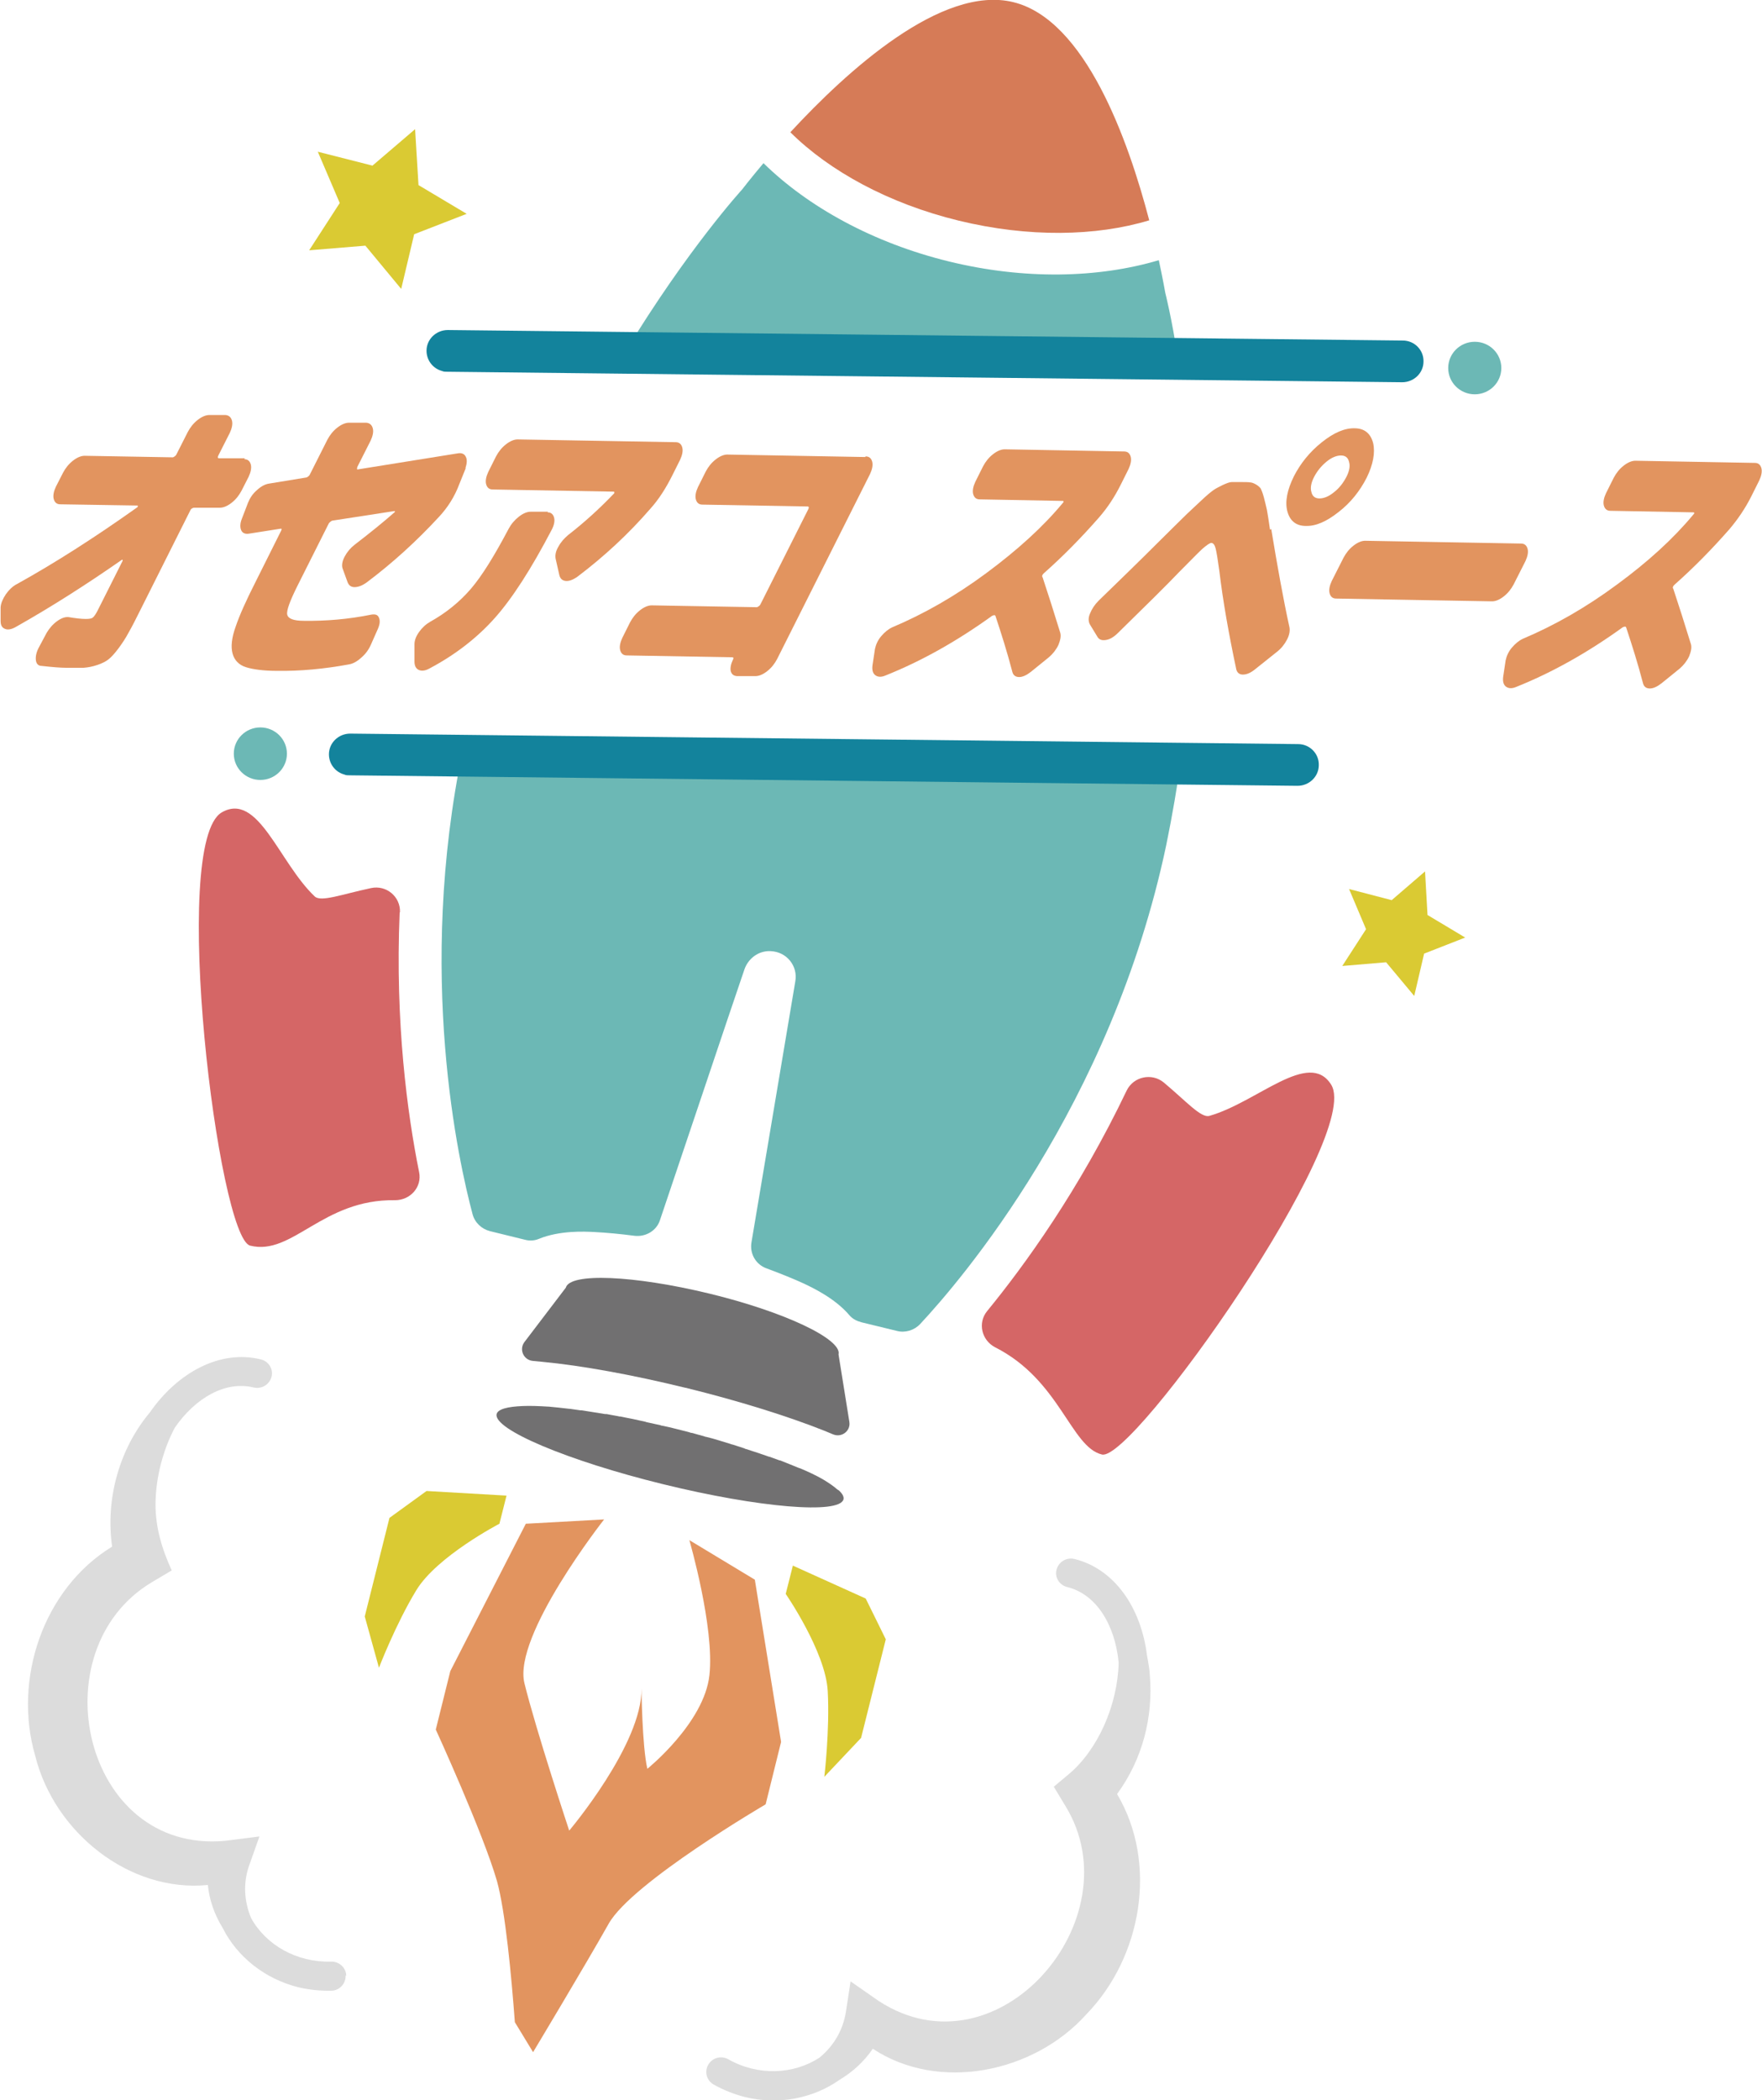 <?xml version="1.0" encoding="UTF-8"?>
<svg id="_レイヤー_2" data-name="レイヤー 2" xmlns="http://www.w3.org/2000/svg" viewBox="0 0 57.05 67.96">
  <defs>
    <style>
      .cls-1 {
        fill: #d56666;
      }

      .cls-2 {
        fill: #13839c;
      }

      .cls-3 {
        fill: #e2945f;
      }

      .cls-4 {
        fill: #717071;
      }

      .cls-5 {
        fill: #d67b57;
      }

      .cls-6 {
        fill: #dcdcdc;
      }

      .cls-7 {
        fill: #daca33;
      }

      .cls-8 {
        fill: #6cb8b5;
      }
    </style>
  </defs>
  <g id="_制作レイヤー" data-name="制作レイヤー">
    <g>
      <g>
        <path class="cls-3" d="m7.91,14.86c.11,0,.18.06.21.17.03.11,0,.25-.07.4l-.23.45c-.08.15-.18.28-.32.39-.14.11-.27.16-.38.16h-.84s-.08.01-.11.07l-1.59,3.17c-.17.34-.3.6-.41.79-.1.19-.22.37-.34.53-.12.16-.23.28-.32.35-.09.07-.21.13-.36.18-.15.05-.3.08-.44.09-.14,0-.34,0-.59,0-.15,0-.41-.02-.77-.06-.11,0-.18-.07-.19-.2-.01-.12.02-.26.11-.42l.24-.45c.09-.15.2-.28.34-.38.14-.1.26-.14.37-.13.23.04.42.06.55.06.12,0,.2-.01.24-.05.04-.03.11-.13.19-.3l.77-1.53s.01-.06-.03-.03c-1.12.78-2.26,1.51-3.43,2.17-.14.08-.26.1-.35.06-.1-.04-.14-.12-.14-.26v-.44c.01-.13.07-.27.17-.42.1-.14.22-.26.36-.33,1.21-.67,2.51-1.5,3.89-2.48.01,0,.02-.02.02-.03,0-.02,0-.03,0-.03l-2.51-.04c-.11,0-.18-.06-.21-.17-.03-.11,0-.25.07-.4l.23-.45c.08-.15.18-.28.32-.39.14-.11.27-.16.38-.16l2.86.05s.08-.03.11-.09l.37-.73c.08-.15.18-.28.32-.39.14-.11.27-.16.38-.16h.52c.11.01.18.07.21.18.03.11,0,.25-.07.4l-.37.73c-.03.06-.02.09.02.09h.84Z"/>
        <path class="cls-3" d="m15.08,15.15l-.21.52c-.15.4-.37.75-.66,1.06-.72.78-1.5,1.49-2.34,2.12-.14.1-.27.15-.39.15-.12,0-.19-.06-.23-.17l-.16-.44c-.03-.1-.01-.23.07-.38.08-.15.19-.28.32-.38.52-.4.94-.74,1.28-1.04.04-.03.04-.05,0-.05l-2.01.31s-.08.04-.11.1l-1,1.99c-.25.5-.37.82-.34.95s.2.2.54.2c.72.01,1.44-.05,2.18-.2.13-.02.21,0,.25.1.04.09.03.21-.03.35l-.23.52c-.07.16-.17.3-.31.42-.13.12-.27.2-.4.22-.81.15-1.59.22-2.32.21-.46,0-.8-.05-1.02-.12-.22-.07-.37-.22-.43-.44-.06-.22-.03-.51.1-.87.12-.36.34-.85.66-1.48l.81-1.62c.03-.06.02-.08-.02-.07l-1.02.16c-.12.02-.21-.02-.25-.11-.04-.09-.04-.22.02-.37l.2-.52c.06-.15.15-.29.29-.41.13-.12.26-.19.39-.21l1.22-.2s.08-.04.1-.09l.57-1.13c.08-.15.18-.28.32-.39.14-.11.27-.16.38-.16h.56c.11.01.18.07.21.18.03.11,0,.25-.07.4l-.43.85s-.01.04-.01.06c0,.02.01.03.03.02l3.24-.52c.12-.02.21.02.25.11.05.09.04.22-.01.37Z"/>
        <path class="cls-3" d="m17.73,16.58c.11,0,.18.06.21.17.03.11,0,.25-.08.4-.66,1.26-1.27,2.21-1.84,2.85-.57.64-1.28,1.19-2.11,1.63-.14.08-.26.09-.35.05-.09-.04-.14-.13-.14-.27v-.56c0-.13.05-.26.15-.4.1-.14.22-.25.36-.33.52-.29.96-.65,1.32-1.07.36-.42.76-1.07,1.22-1.94.08-.15.19-.28.33-.39.14-.11.27-.16.38-.16h.56Zm4.15-2.27c.11,0,.18.06.21.17.03.11,0,.25-.07.4l-.25.5c-.21.42-.44.78-.71,1.08-.71.82-1.5,1.55-2.36,2.2-.14.1-.27.15-.38.14s-.18-.07-.21-.19l-.12-.53c-.02-.11,0-.24.09-.39.08-.15.19-.27.32-.38.54-.42,1.02-.86,1.46-1.32.02-.01.03-.03.03-.05,0-.02,0-.03-.02-.03l-3.92-.07c-.11,0-.18-.06-.21-.17-.03-.11,0-.25.07-.4l.25-.5c.08-.15.18-.28.32-.39.14-.11.27-.16.38-.16l5.12.09Z"/>
        <path class="cls-3" d="m28.03,14.77c.11,0,.18.06.21.17.03.11,0,.25-.07.4l-3.01,5.99c-.08.15-.18.28-.32.39-.14.11-.27.16-.38.16h-.6c-.11-.01-.17-.06-.2-.16-.02-.1,0-.22.07-.37.03-.05.02-.08-.02-.08l-3.42-.06c-.11,0-.18-.06-.21-.17-.03-.11,0-.25.07-.4l.25-.5c.08-.15.18-.28.32-.39.14-.11.27-.16.38-.16l3.41.06s.08-.03.11-.09l1.55-3.08c.03-.06.02-.09-.02-.09l-3.41-.06c-.11,0-.18-.06-.21-.17-.03-.11,0-.25.07-.4l.25-.5c.08-.15.18-.28.32-.39.14-.11.27-.16.38-.16l4.46.08Z"/>
        <path class="cls-3" d="m33.76,18.69c.18.54.37,1.14.57,1.79.03.11,0,.24-.06.39-.07.15-.18.29-.31.4l-.58.47c-.14.11-.27.17-.38.17-.11,0-.19-.05-.22-.16-.17-.65-.36-1.25-.55-1.82-.01-.03-.05-.03-.11,0-1.15.83-2.3,1.47-3.45,1.93-.14.06-.25.05-.33-.01-.08-.06-.11-.17-.09-.32l.08-.53c.03-.14.09-.28.2-.41.11-.13.23-.23.36-.29,1.02-.43,2.04-1.01,3.04-1.75s1.83-1.49,2.47-2.26c.05-.05.05-.08,0-.08l-2.68-.05c-.11,0-.18-.06-.21-.17-.03-.11,0-.25.07-.4l.25-.5c.08-.15.18-.28.32-.39.14-.11.27-.16.38-.16l3.87.07c.11,0,.18.06.21.17s0,.25-.07.4l-.25.5c-.2.4-.43.75-.71,1.07-.57.65-1.16,1.25-1.77,1.79-.06.05-.08.1-.06.13Z"/>
        <path class="cls-3" d="m41.16,17.12c.2,1.21.39,2.27.59,3.18.02.11,0,.25-.08.4s-.18.28-.32.39l-.74.59c-.13.1-.25.15-.37.15-.11,0-.18-.06-.21-.16-.24-1.13-.43-2.19-.55-3.19-.05-.37-.09-.61-.12-.73-.03-.12-.08-.18-.14-.18-.05,0-.15.07-.3.2-.15.14-.39.39-.74.74-.4.42-1.06,1.07-1.98,1.97-.13.13-.26.21-.39.23-.12.02-.21,0-.27-.09l-.25-.41c-.05-.09-.06-.21,0-.35.06-.15.15-.29.28-.42.69-.67,1.34-1.3,1.95-1.91.38-.38.65-.64.8-.79.15-.15.34-.32.55-.52.21-.2.36-.32.42-.36.07-.05.17-.1.29-.16.13-.06.23-.1.3-.1.07,0,.17,0,.3,0s.23,0,.29.01c.06,0,.13.03.2.07.07.04.12.09.15.13.02.04.06.13.1.28.04.15.07.28.1.41.02.12.06.34.1.64Zm1.64-2.81c.39-.31.74-.46,1.06-.45.32,0,.52.17.6.48.07.31,0,.69-.21,1.12-.22.43-.52.81-.91,1.11-.39.31-.74.46-1.06.45-.32,0-.52-.17-.6-.48-.08-.31,0-.69.21-1.12.22-.43.52-.8.91-1.11Zm-.34,1.61c.03.14.12.21.26.21.14,0,.3-.06.47-.2.17-.13.3-.3.4-.49.1-.19.13-.36.09-.49-.03-.14-.12-.21-.26-.21-.14,0-.3.06-.47.2s-.3.3-.4.49c-.1.19-.13.36-.09.49Z"/>
        <path class="cls-3" d="m49.25,17.59c.11,0,.18.06.21.17s0,.25-.07.4l-.38.75c-.08.15-.18.28-.32.39s-.27.16-.38.16l-5.05-.09c-.11,0-.18-.06-.21-.17-.03-.11,0-.25.07-.4l.38-.75c.08-.15.18-.28.32-.39.14-.11.27-.16.38-.16l5.05.09Z"/>
        <path class="cls-3" d="m54.18,19.06c.18.54.37,1.14.57,1.79.03.11,0,.24-.06.39-.07.15-.18.29-.31.4l-.58.47c-.14.11-.27.17-.38.17-.11,0-.19-.05-.22-.16-.17-.65-.36-1.25-.55-1.82-.01-.03-.05-.03-.11,0-1.15.83-2.3,1.47-3.45,1.93-.14.06-.25.05-.33-.01-.08-.06-.11-.17-.09-.32l.08-.53c.03-.14.09-.28.2-.41.11-.13.23-.23.36-.29,1.02-.43,2.04-1.01,3.04-1.75,1.01-.74,1.83-1.49,2.47-2.26.05-.05.05-.08,0-.08l-2.68-.05c-.11,0-.18-.06-.21-.17-.03-.11,0-.25.07-.4l.25-.5c.08-.15.18-.28.32-.39.14-.11.27-.16.38-.16l3.87.07c.11,0,.18.06.21.17s0,.25-.07.4l-.25.5c-.2.4-.44.75-.71,1.07-.57.65-1.16,1.25-1.77,1.79-.06.05-.08.1-.06.13Z"/>
      </g>
      <g>
        <path class="cls-1" d="m12.95,29.52c.02-.5-.44-.89-.94-.78-.94.2-1.62.46-1.82.27-1.16-1.1-1.83-3.4-3.01-2.72-1.69.98-.11,13.77.92,14.02,1.37.34,2.34-1.51,4.69-1.47.5,0,.88-.43.78-.91-.38-1.88-.78-4.85-.63-8.4Z"/>
        <path class="cls-1" d="m43.1,35.1c-.72-1.15-2.39.57-3.94,1.01-.27.08-.74-.46-1.48-1.08-.39-.32-.98-.19-1.2.26-1.54,3.22-3.3,5.65-4.52,7.14-.31.38-.18.94.26,1.17,2.1,1.06,2.45,3.23,3.46,3.47s8.46-10.32,7.42-11.97Z"/>
      </g>
      <g>
        <path class="cls-8" d="m38.14,11.6c-.21-1.35-.41-2.12-.41-2.12,0,0-.07-.41-.21-1.06-1.95.58-4.35.64-6.8.04s-4.55-1.76-6-3.18c-.43.51-.69.85-.69.85,0,0-1.76,1.92-3.8,5.28l17.91.2Z"/>
        <path class="cls-8" d="m38.27,24.5l-23.28-.26c-1.52,7.28-.13,13.4.31,15.05.07.27.29.48.56.55l1.14.28c.15.04.31.03.45-.03.66-.27,1.45-.24,1.8-.22.39.02.82.06,1.28.12.37.05.73-.16.84-.51.59-1.74,2.25-6.7,2.73-8.1.12-.36.46-.62.85-.6.53.02.89.49.8.98l-1.42,8.45c-.06.37.15.72.5.84.43.16.83.32,1.18.48.32.15,1.03.49,1.49,1.03.1.12.24.19.39.23l1.15.28c.27.07.56-.02.75-.22,1.29-1.38,6.19-7.06,7.97-15.5.2-.97.36-1.92.49-2.85Z"/>
      </g>
      <g>
        <path class="cls-4" d="m22.2,44.91c1.71.42,3.31.92,4.49,1.39l.29.12c.28.11.57-.12.52-.41l-.35-2.18c.12-.49-1.75-1.38-4.19-1.97s-4.51-.68-4.64-.19l-1.34,1.76c-.18.24-.03.58.27.61l.31.03c1.27.12,2.92.42,4.63.84Z"/>
        <path class="cls-4" d="m27.11,48.2h0c-.11-.1-.27-.21-.47-.33,0,0,0,0,0,0-.21-.12-.46-.24-.75-.36,0,0,0,0-.01,0-.19-.08-.4-.16-.62-.25,0,0-.02,0-.02,0-.11-.04-.22-.08-.33-.12-.01,0-.03,0-.04-.01-.23-.08-.47-.16-.72-.24-.02,0-.03-.01-.05-.02-.12-.04-.24-.08-.37-.12-.02,0-.04-.01-.07-.02-.13-.04-.26-.08-.39-.12,0,0,0,0,0,0-.13-.04-.27-.08-.4-.11-.02,0-.05-.01-.07-.02-.13-.04-.27-.07-.4-.11-.03,0-.05-.01-.08-.02-.14-.04-.28-.07-.43-.11s-.29-.07-.43-.1c-.03,0-.06-.01-.08-.02-.14-.03-.27-.06-.41-.09-.02,0-.05-.01-.07-.02-.14-.03-.27-.06-.41-.09,0,0,0,0,0,0-.14-.03-.27-.05-.4-.08-.02,0-.05,0-.07-.01-.13-.02-.26-.05-.38-.07-.02,0-.03,0-.05,0-.26-.04-.51-.08-.75-.12-.01,0-.03,0-.04,0-.12-.02-.24-.03-.35-.05,0,0-.02,0-.02,0-.24-.03-.46-.05-.66-.07,0,0,0,0-.01,0-.32-.02-.6-.03-.83-.02,0,0,0,0,0,0-.5.02-.81.1-.85.26-.12.49,2.29,1.51,5.39,2.27,3.1.76,5.71.98,5.84.49.02-.08-.03-.18-.15-.29Z"/>
      </g>
      <path class="cls-5" d="m37.21,7.13c-.68-2.6-2.07-6.49-4.4-7.06-2.32-.57-5.39,2.23-7.22,4.21,1.27,1.26,3.19,2.31,5.45,2.86s4.45.51,6.17-.01Z"/>
      <g>
        <path class="cls-6" d="m11.21,63.94c0-.26-.23-.47-.49-.46-1.12.03-2.11-.54-2.59-1.41-.22-.53-.27-1.12-.06-1.71l.33-.93s-1.11.14-1.11.14c-4.6.43-6.06-6.17-2.37-8.37,0,0,.64-.38.64-.38-.33-.72-.56-1.48-.52-2.32.03-.75.24-1.58.62-2.3.68-.98,1.65-1.52,2.55-1.3.26.06.51-.09.58-.34s-.09-.51-.35-.57c-1.3-.32-2.68.41-3.59,1.72-.99,1.18-1.44,2.81-1.22,4.34-2.24,1.37-3.21,4.3-2.49,6.77.61,2.46,3.03,4.43,5.59,4.18.05.5.22.97.48,1.39.47.94,1.37,1.65,2.45,1.92.34.08.7.12,1.07.11.26,0,.47-.23.46-.49Z"/>
        <path class="cls-6" d="m36.18,58.04c.81-1.11,1.16-2.47,1.05-3.82-.01-.21-.05-.42-.09-.63-.19-1.57-1.06-2.82-2.35-3.14-.26-.06-.51.09-.58.34s.09.51.35.57c.93.23,1.54,1.21,1.66,2.44-.03,1.37-.67,2.82-1.61,3.61l-.49.41s.38.63.38.63c2.23,3.64-2.18,8.81-6.04,6.31,0,0-.92-.64-.92-.64l-.15.98c-.1.63-.42,1.13-.86,1.49-.83.54-1.98.6-2.95.05-.23-.13-.52-.05-.65.18-.13.23-.05.51.18.64.32.18.66.31,1,.4,1.09.27,2.22.05,3.08-.56.42-.25.79-.59,1.07-1,2.14,1.41,5.21.78,6.91-1.11,1.8-1.85,2.33-4.89,1-7.13Z"/>
      </g>
      <g>
        <path class="cls-2" d="m14.33,12.01c-.3-.07-.52-.34-.52-.66,0-.37.31-.67.69-.67l30.92.34c.38,0,.68.31.67.68,0,.37-.31.67-.69.67l-30.92-.34c-.05,0-.11,0-.16-.02Z"/>
        <path class="cls-2" d="m11.17,25.07c-.3-.07-.52-.34-.52-.66,0-.37.31-.67.69-.67l30.69.34c.38,0,.68.31.67.68,0,.37-.31.67-.69.67l-30.69-.34c-.05,0-.11,0-.16-.02Z"/>
      </g>
      <path class="cls-3" d="m17.02,49.31l2.54-.14s-2.96,3.76-2.58,5.3,1.45,4.77,1.45,4.77c0,0,2.37-2.8,2.34-4.6,0,0,.02,1.87.19,2.6,0,0,1.84-1.48,2.01-3.03s-.65-4.37-.65-4.37l2.12,1.28.85,5.25-.5,2.02s-4.33,2.53-5.08,3.86-2.45,4.16-2.45,4.16l-.59-.97c-.11-1.49-.31-3.61-.58-4.57-.45-1.56-1.98-4.9-1.98-4.9l.47-1.89,2.45-4.78Z"/>
      <g>
        <path class="cls-7" d="m16.4,48.4l-.23.91s-2.02,1.05-2.69,2.15-1.21,2.51-1.21,2.51l-.46-1.66.8-3.19,1.2-.87,2.6.15Z"/>
        <path class="cls-7" d="m25.67,50.67l-.23.91s1.29,1.87,1.36,3.14-.11,2.78-.11,2.78l1.19-1.26.8-3.19-.65-1.32-2.37-1.07Z"/>
      </g>
      <polygon class="cls-7" points="10.01 8.1 11 6.57 10.29 4.91 12.06 5.36 13.44 4.18 13.55 5.99 15.11 6.92 13.41 7.58 12.99 9.35 11.83 7.95 10.01 8.1"/>
      <polygon class="cls-7" points="43.46 31.26 44.23 30.07 43.68 28.77 45.06 29.13 46.14 28.2 46.22 29.61 47.44 30.34 46.11 30.86 45.79 32.23 44.88 31.14 43.46 31.26"/>
      <ellipse class="cls-8" cx="47.75" cy="11.91" rx=".86" ry=".85"/>
      <ellipse class="cls-8" cx="8.43" cy="24.39" rx=".86" ry=".85"/>
    </g>
  </g>
</svg>